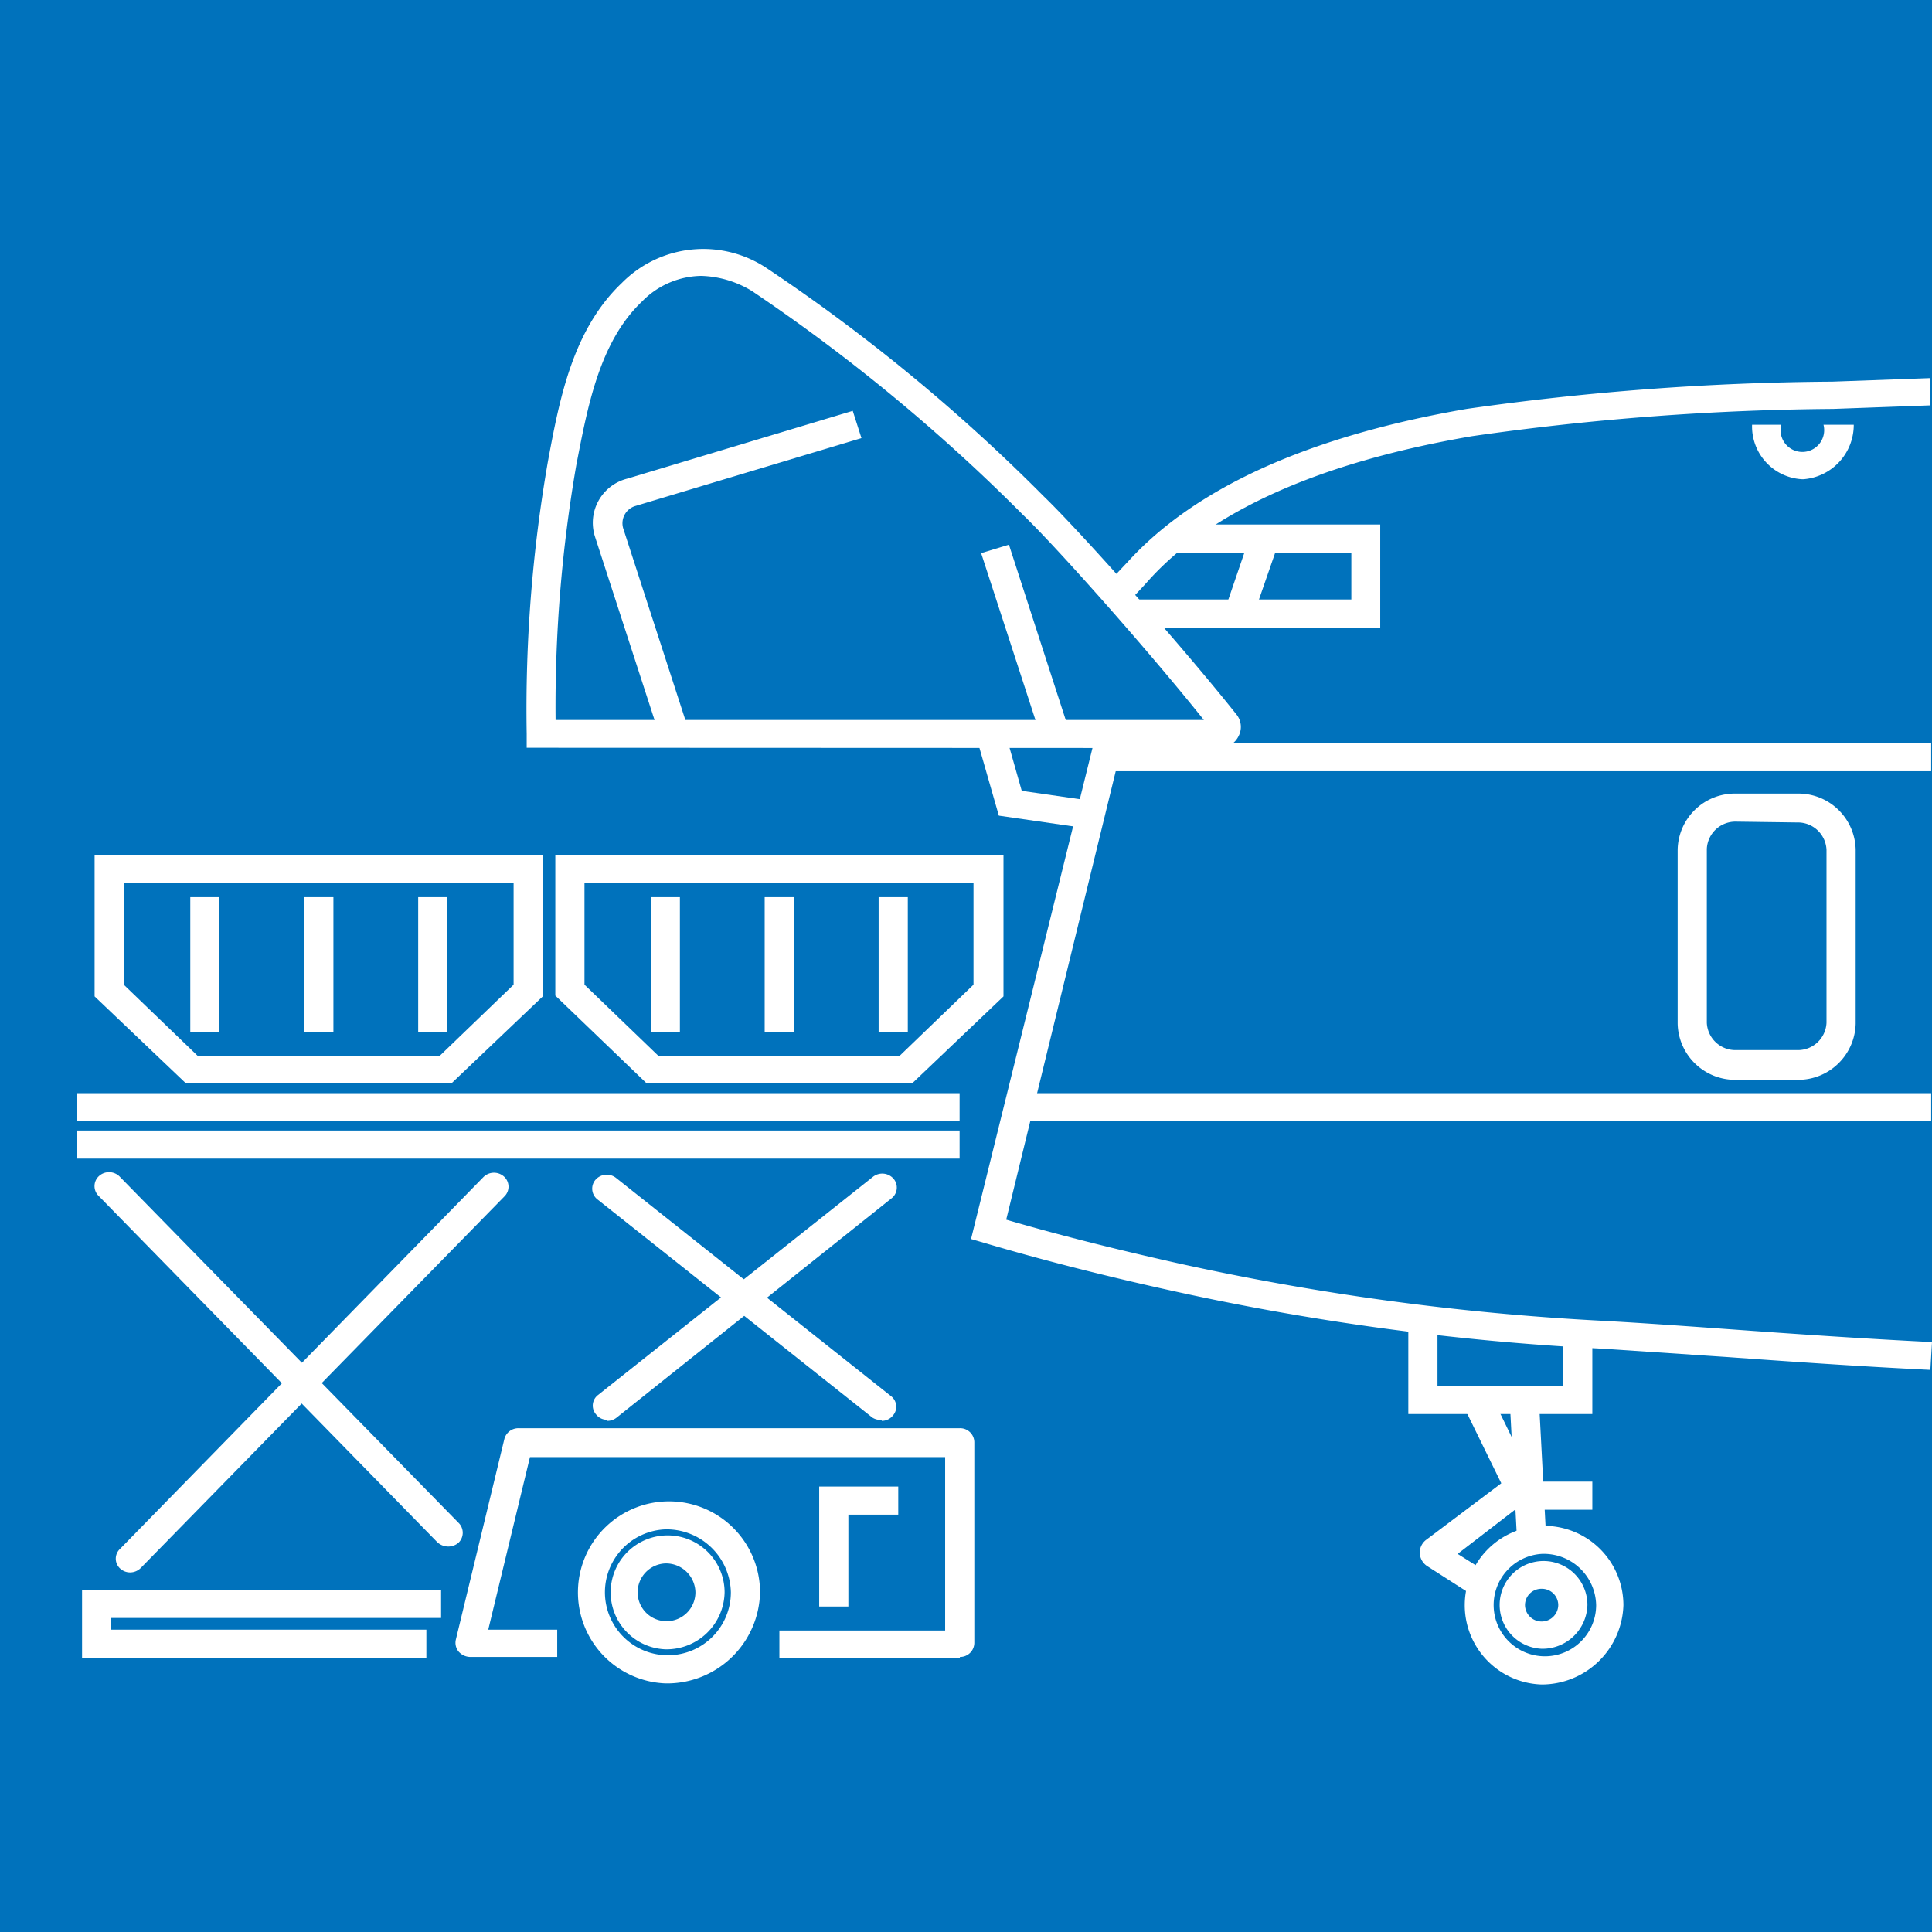 <svg xmlns="http://www.w3.org/2000/svg" viewBox="0 0 70.87 70.87"><defs><style>.cls-1{fill:#0072bc;}.cls-2{fill:#fff;}</style></defs><g id="Layer_2" data-name="Layer 2"><g id="Layer_1-2" data-name="Layer 1"><rect class="cls-1" width="70.87" height="70.87"/><path class="cls-2" d="M41.33,22.17l-.77-.72c.3-.29.56-.58.79-.82C43.82,17.9,48,16,53.8,15a99.13,99.13,0,0,1,13.41-1l3.59-.13,0,1L67.25,15A97.9,97.9,0,0,0,54,16c-5.55.95-9.53,2.72-11.84,5.26-.23.26-.51.56-.82.87"/><path class="cls-2" d="M70.81,50.25c-2.64-.13-5.08-.3-7.44-.47l-4.64-.31a95.2,95.2,0,0,1-16-2.18c-2.34-.52-4.57-1.09-6.63-1.7l-.48-.14,4.62-18.68,1,.24L36.91,44.74c1.91.56,4,1.08,6.08,1.55a94.84,94.84,0,0,0,15.8,2.16c1.45.08,3,.19,4.66.31,2.35.17,4.79.34,7.42.47Z"/><polygon class="cls-2" points="50.63 23.02 41.75 23.02 41.75 21.99 49.57 21.99 49.57 20.27 43.03 20.27 43.03 19.24 50.63 19.24 50.63 23.02"/><path class="cls-2" d="M63.68,30.14a1.05,1.05,0,0,0-1.07,1v6.38a1.05,1.05,0,0,0,1.07,1h2.25a1.05,1.05,0,0,0,1.07-1V31.17a1.05,1.05,0,0,0-1.07-1Zm2.25,9.47H63.68a2.11,2.11,0,0,1-2.14-2.06V31.17a2.1,2.1,0,0,1,2.14-2.06h2.25a2.1,2.1,0,0,1,2.14,2.06v6.38a2.11,2.11,0,0,1-2.14,2.06"/><polygon class="cls-2" points="45.95 22.66 44.94 22.34 45.88 19.59 46.9 19.92 45.95 22.66"/><rect class="cls-2" x="37.72" y="40.1" width="33.12" height="1.03"/><path class="cls-2" d="M25.72,10.12a3.1,3.1,0,0,0-2.17.94c-1.57,1.49-2,3.89-2.41,6a51.88,51.88,0,0,0-.76,9.35l23.78,0C42,23.71,38.69,20,37.52,18.88a66.09,66.09,0,0,0-9.93-8.2,3.76,3.76,0,0,0-1.87-.56m-6.4,17.31v-.51a52.92,52.92,0,0,1,.78-10c.42-2.26.9-4.82,2.71-6.54a4.2,4.2,0,0,1,5.35-.52,66,66,0,0,1,10.12,8.34c1.25,1.2,4.91,5.29,7.07,8a.73.73,0,0,1,.08.81.78.78,0,0,1-.72.43Z"/><path class="cls-2" d="M24.22,27.06l-2.4-7.39A1.67,1.67,0,0,1,23,17.56l8.28-2.49.32,1-8.29,2.49a.66.66,0,0,0-.45.82l2.4,7.4Z"/><polygon class="cls-2" points="38.19 27.05 35.99 20.29 37.01 19.98 39.2 26.74 38.19 27.05"/><rect class="cls-2" x="40.56" y="27.26" width="30.28" height="1.03"/><path class="cls-2" d="M66.11,17.58a1.94,1.94,0,0,1-1.84-2h1.07a.8.8,0,1,0,1.55,0H68a2,2,0,0,1-1.85,2"/><rect class="cls-2" x="2.83" y="40.1" width="32.37" height="1.03"/><rect class="cls-2" x="2.83" y="41.47" width="32.37" height="1.03"/><path class="cls-2" d="M7.25,38.73h8.88l2.71-2.61V32.4H4.54v3.72Zm9.32,1H6.81L3.47,36.55V31.37H19.91v5.18Z"/><rect class="cls-2" x="15.34" y="32.91" width="1.07" height="4.96"/><rect class="cls-2" x="6.98" y="32.91" width="1.07" height="4.96"/><rect class="cls-2" x="11.16" y="32.91" width="1.07" height="4.96"/><path class="cls-2" d="M24.15,38.73H33l2.71-2.61V32.4H21.44v3.72Zm9.32,1H23.71l-3.34-3.21V31.37H36.81v5.18Z"/><rect class="cls-2" x="32.23" y="32.91" width="1.07" height="4.96"/><rect class="cls-2" x="23.87" y="32.91" width="1.07" height="4.96"/><rect class="cls-2" x="28.05" y="32.91" width="1.07" height="4.96"/><path class="cls-2" d="M35.21,60.81H28.59v-1h6.08V53.45H19.44l-1.53,6.33h2.53v1h-3.2a.58.58,0,0,1-.42-.2.51.51,0,0,1-.1-.43l1.78-7.36a.53.53,0,0,1,.52-.4H35.21a.52.52,0,0,1,.53.51v7.36a.52.52,0,0,1-.53.52"/><path class="cls-2" d="M22.28,52.08a.5.5,0,0,1-.41-.19.49.49,0,0,1,.07-.72l10.08-8a.55.55,0,0,1,.75.06.5.5,0,0,1-.07.73L22.62,52a.54.54,0,0,1-.34.12"/><path class="cls-2" d="M32.36,52.08A.54.54,0,0,1,32,52l-10.08-8a.5.5,0,0,1-.07-.73.55.55,0,0,1,.75-.06l10.08,8a.49.49,0,0,1,.07.72.52.52,0,0,1-.41.19"/><path class="cls-2" d="M4.77,57.68a.54.54,0,0,1-.36-.14.49.49,0,0,1,0-.73L17.74,43.17a.55.55,0,0,1,.76,0,.5.5,0,0,1,0,.72L5.16,57.52a.55.55,0,0,1-.39.16"/><path class="cls-2" d="M16.43,56.73a.59.59,0,0,1-.39-.16L3.62,43.87a.5.5,0,0,1,0-.72.55.55,0,0,1,.76,0L16.82,55.86a.51.51,0,0,1,0,.73.57.57,0,0,1-.37.14"/><polygon class="cls-2" points="15.64 60.81 3.01 60.81 3.01 58.33 16.18 58.33 16.18 59.35 4.08 59.35 4.08 59.78 15.64 59.78 15.64 60.81"/><path class="cls-2" d="M24.41,56.1a2.31,2.31,0,1,0,2.4,2.31,2.36,2.36,0,0,0-2.4-2.31m0,5.65a3.34,3.34,0,1,1,3.47-3.34,3.41,3.41,0,0,1-3.47,3.34"/><path class="cls-2" d="M24.41,57.35a1.06,1.06,0,1,0,1.1,1.06,1.08,1.08,0,0,0-1.1-1.06m0,3.15a2.09,2.09,0,1,1,2.17-2.09,2.13,2.13,0,0,1-2.17,2.09"/><polygon class="cls-2" points="31.12 58.93 30.05 58.93 30.05 54.53 32.95 54.53 32.95 55.56 31.12 55.56 31.12 58.93"/><polygon class="cls-2" points="39.96 30.4 36.64 29.92 35.76 26.85 36.79 26.58 37.48 29.01 40.12 29.39 39.96 30.4"/><path class="cls-2" d="M56.55,57a1.88,1.88,0,1,0,2,1.88,1.92,1.92,0,0,0-2-1.88m0,4.79a2.91,2.91,0,1,1,3-2.91,3,3,0,0,1-3,2.91"/><path class="cls-2" d="M56.55,58.28a.6.6,0,0,0-.61.59.61.61,0,0,0,1.22,0,.6.6,0,0,0-.61-.59m0,2.2a1.61,1.61,0,1,1,1.68-1.61,1.65,1.65,0,0,1-1.68,1.61"/><polygon class="cls-2" points="58.41 51.87 51.66 51.87 51.66 48.4 52.73 48.4 52.73 50.84 57.34 50.84 57.34 48.91 58.41 48.91 58.41 51.87"/><polygon class="cls-2" points="55.65 56.52 55.38 51.38 56.45 51.33 56.72 56.47 55.65 56.52"/><path class="cls-2" d="M53.93,58.46l-1.56-1a.61.61,0,0,1-.29-.48.59.59,0,0,1,.24-.5l2.75-2.07-1.41-2.88,1-.44,1.77,3.63L53.47,57l1,.63Z"/><rect class="cls-2" x="56.1" y="54.35" width="2.31" height="1.03"/></g></g></svg>